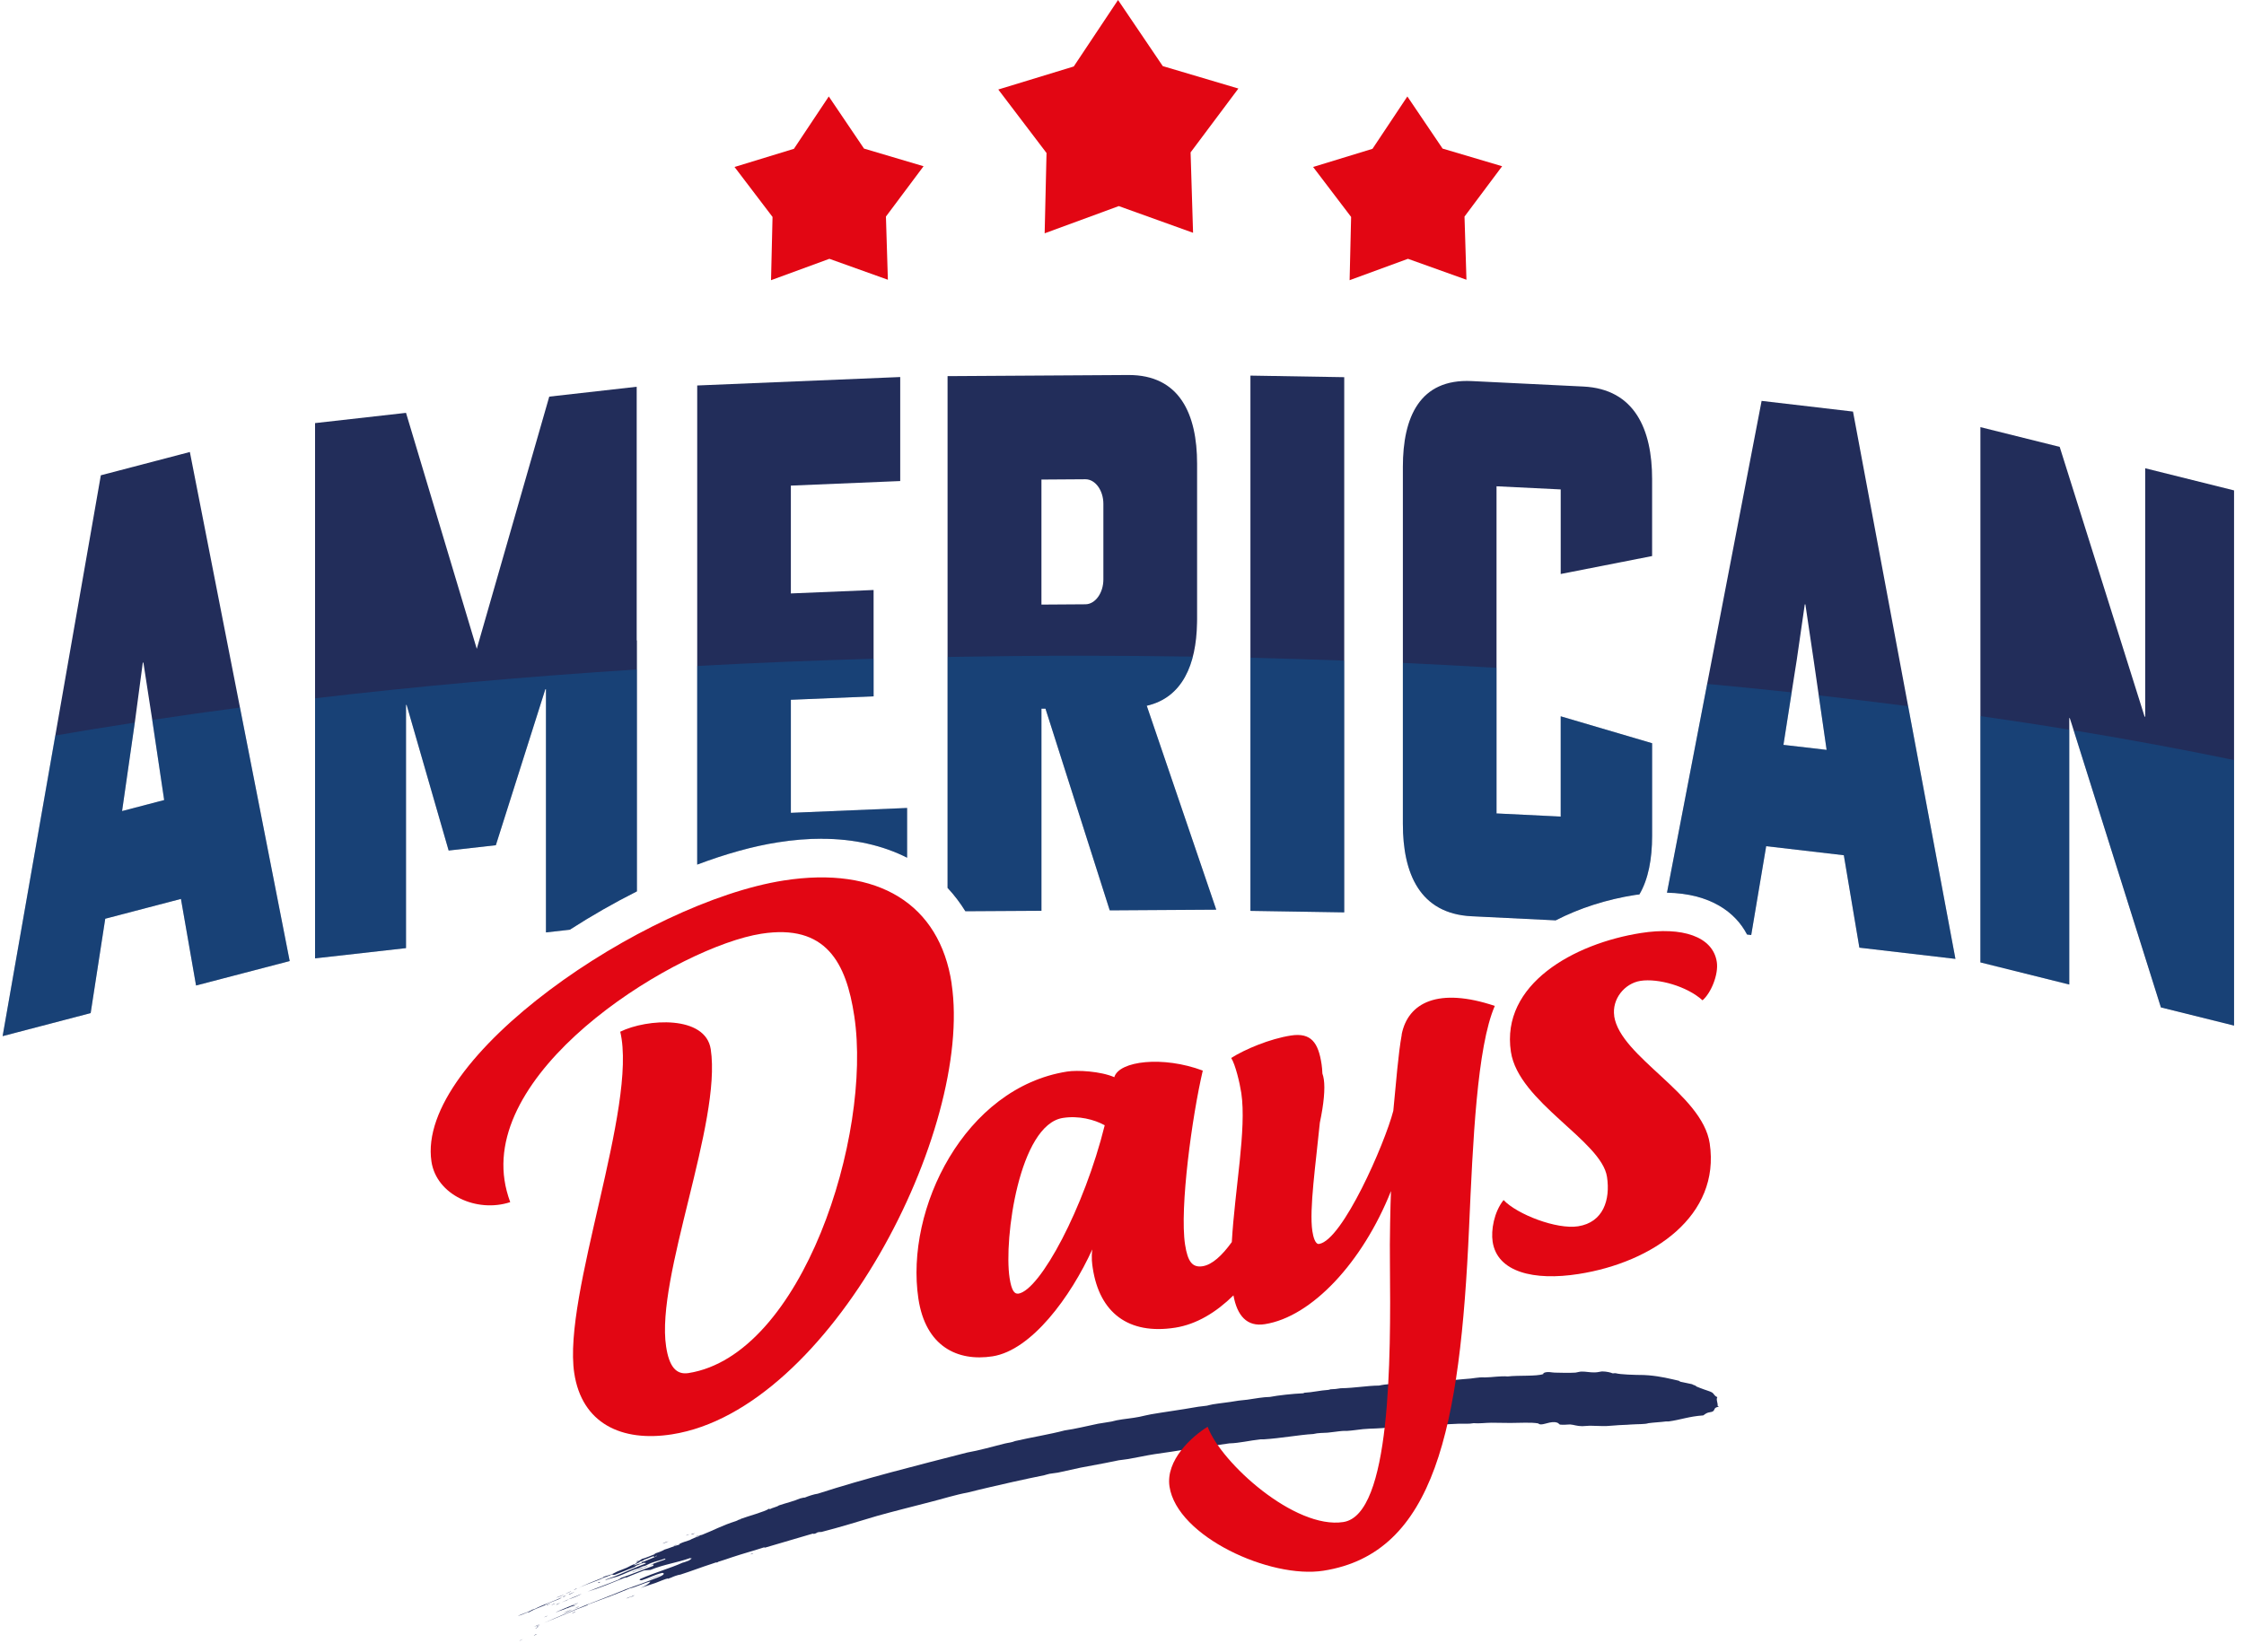 <?xml version="1.0" encoding="UTF-8"?>
<svg id="Capa_1" xmlns="http://www.w3.org/2000/svg" version="1.1" viewBox="0 0 300 220.92">
  <!-- Generator: Adobe Illustrator 29.3.1, SVG Export Plug-In . SVG Version: 2.1.0 Build 151)  -->
  <defs>
    <style>
      .st0 {
        fill: none;
      }

      .st1 {
        fill: #0070b7;
        opacity: .3;
      }

      .st2 {
        fill-rule: evenodd;
      }

      .st2, .st3 {
        fill: #222d5a;
      }

      .st4 {
        fill: #e20613;
      }
    </style>
  </defs>
  <path class="st3" d="M25.4,60.44l-11.92,3.12-5.98,34.2L.35,138.56l11.77-3.08,1.95-12.62,10.12-2.65,2.02,11.58,12.52-3.27-7.04-35.91-6.31-32.18ZM16.32,108.46l1.72-11.96.16-1.2.89-6.68.08-.02.97,6.29.16,1.02,1.65,11.08-5.62,1.47Z"/>
  <path class="st3" d="M85.12,85.63v-33.91l-11.69,1.32-9.69,33.73-9.46-31.56-12.16,1.37v71.58l12.16-1.37v-32.53h.08s5.62,19.48,5.62,19.48l6.31-.71,6.62-20.87h.08s0,32.53,0,32.53l3.19-.36c2.94-1.89,5.95-3.61,8.97-5.13v-33.55Z"/>
  <path class="st3" d="M109.85,112.17c4.34,0,8.18.89,11.42,2.53v-6.65l-15.54.65v-15.12l11.06-.46v-14.22l-11.06.46v-14.42l14.62-.61v-13.91l-27.14,1.13v64.07c3.8-1.43,7.46-2.46,10.8-2.98,2.02-.32,3.99-.48,5.85-.48Z"/>
  <path class="st3" d="M139.23,121.8v-27.03h.54s8.59,26.97,8.59,26.97l14.24-.09-9.29-27.27c4.8-1.1,6.62-5.56,6.72-11.03,0-.17.01-.35.01-.52v-20.82c0-6.61-2.32-11.9-9.21-11.86l-24.15.15v68.44c.89.95,1.68,1.99,2.38,3.12l10.16-.06ZM139.23,64.13l5.88-.04c1.32,0,2.4,1.49,2.4,3.29v10.11c0,1.8-1.08,3.31-2.4,3.32l-5.88.04v-16.72Z"/>
  <polygon class="st3" points="179.71 84.04 179.71 50.44 167.17 50.23 167.17 83.54 167.17 121.81 179.71 122.01 179.71 84.04"/>
  <path class="st3" d="M219.17,119.61c1.2-2.04,1.7-4.77,1.7-7.81v-12.41l-12.22-3.6v13.41l-8.58-.42v-43.75l8.58.42v11.31l12.22-2.4v-10.31c0-6.61-2.32-12.03-9.2-12.36l-14.92-.73c-6.96-.34-9.2,4.85-9.2,11.46v47.75c0,6.61,2.24,12.02,9.2,12.36l11.23.55c3.15-1.62,6.78-2.8,10.63-3.4.19-.03.38-.04.57-.07Z"/>
  <path class="st3" d="M247.74,55.04l-12.23-1.43-6.67,34.68-5.98,31.09c5.81.11,9.16,2.62,10.7,5.59l.56.07,2-11.88,10.38,1.21,2.08,12.36,12.84,1.5-6.74-36.02-6.95-37.16ZM238.43,99.6l1.53-9.79.24-1.51,1.08-7.48h.08s1.15,7.75,1.15,7.75l.24,1.66,1.45,10.05-5.77-.67Z"/>
  <polygon class="st3" points="286.79 62.62 286.79 95.85 286.71 95.83 275.36 59.76 264.76 57.12 264.76 94.1 264.76 128.7 276.64 131.66 276.64 96.67 276.64 96.02 276.71 96.04 276.97 96.84 288.89 134.72 298.67 137.15 298.67 103.41 298.67 102.55 298.67 65.58 286.79 62.62"/>
  <g>
    <path class="st0" d="M229.96,183.72c-55.69-2.59-111.89,7.59-163.18,29.43l2.88,6.78c50.26-21.4,105.38-31.38,159.95-28.85l.34-7.36Z"/>
    <path class="st2" d="M100.73,207.71c-.08.05-.23.11-.4.16.03-.05.25-.15.4-.16Z"/>
    <path class="st2" d="M92.91,205.04c-.12.06-.5.24-.49.14.22-.09.32-.1.49-.14Z"/>
    <path class="st2" d="M92.2,205.17s-.34.12-.48.18c-.01-.05.38-.17.48-.18Z"/>
    <path class="st2" d="M90.52,206.55c-.09.06-.34.17-.48.18.02-.05.34-.12.48-.18Z"/>
    <path class="st2" d="M89.38,206.1c-.15.1-.42.21-.81.33.12-.1.52-.22.81-.33Z"/>
    <path class="st2" d="M88.32,210.62c-.41.15-1.23.54-1.55.57.52-.14,1.06-.44,1.55-.57Z"/>
    <path class="st2" d="M86.63,209.41c-.48.29-1.44.53-2.08.84-.12-.05.96-.37,1.13-.51.16-.05.28-.08.41-.11.18-.07.33-.19.54-.22Z"/>
    <path class="st2" d="M80.22,211.55s0,.08-.18.14c-.06,0-.08-.01-.09-.05l.27-.1Z"/>
    <path class="st2" d="M77.82,213.11c-.38.24-1.32.63-1.86.78-.07.04-.06.07-.19.12-.31.14-1.01.39-.34.12.81-.39,1.49-.61,2.39-1.02Z"/>
    <path class="st2" d="M77.18,212.4c-.09.07-.25.14-.46.22.03-.06.37-.21.46-.22Z"/>
    <path class="st2" d="M77.42,214.84c-.06.07-.42.17-.59.26.12-.08.43-.23.59-.26Z"/>
    <path class="st2" d="M76.8,212.88c-.15.11-.52.25-.72.37-.21,0,.46-.25.72-.37Z"/>
    <path class="st2" d="M76.39,212.77c-.11.11-.5.25-.79.38.16-.11.53-.25.79-.38Z"/>
    <path class="st2" d="M76.93,215.5c0,.07-.26.17-.45.26.02-.07.29-.17.45-.26Z"/>
    <path class="st2" d="M76.48,215.22c-.2.14-.95.43-1.32.57.45-.23.81-.37,1.32-.57Z"/>
    <path class="st2" d="M75.47,213.2c-.31.22-.84.36-1.13.47.3-.17.79-.28,1.13-.47Z"/>
    <path class="st2" d="M74.9,214.34c-.12.08-.34.18-.52.27-.07-.06.3-.17.52-.27Z"/>
    <path class="st2" d="M74.25,214.41c-.14.11-.29.14-.53.23.04-.06.37-.16.53-.23Z"/>
    <path class="st2" d="M73.59,214.44c-.06.07-.55.29-.48.15.14-.07.13-.03.15,0,.16-.06.14-.09.33-.15Z"/>
    <path class="st2" d="M72.71,216.29c.3-.2.91-.33,0,0h0Z"/>
    <path class="st2" d="M72.23,217.19c-.26.15-.53.25-.86.36.19-.1.72-.32.86-.36Z"/>
    <path class="st2" d="M72.07,217.38c.12.01-.42.23-.33.13l.33-.13Z"/>
    <path class="st2" d="M71.81,218.51c-.08.07-.28.17-.45.22.03-.06.37-.21.45-.22Z"/>
    <path class="st2" d="M69.93,219.19c-.52.3-.75.3,0,0h0Z"/>
    <path class="st2" d="M84.89,213.3c-.1.06-.25.13-.32.19-.23,0-.59.21-.88.29.31-.2.72-.25,1.2-.48Z"/>
    <path class="st2" d="M76.86,214.72c-.16.07-.15.03-.34.12-.03-.02.05-.05.05-.08-.34.12-.51.22-.79.34.03-.03.06-.06.05-.08-.34.24-.83.28-1.6.64.71-.4,2.4-1.01,3.04-1.3-.07.11-.67.28-.71.38,0,.06.37-.14.29-.02Z"/>
    <path class="st2" d="M75.54,213.42c-.07.03-.03.03,0,.02,0,.05-.29.13-.34.13.06-.08.95-.41.33-.15Z"/>
    <path class="st2" d="M70.65,215.64l-.02-.07c-.43.18-1.1.47-1.41.53.49-.25,1.61-.58,1.92-.83.09-.02.25-.08.34-.1,1.13-.59,2.46-1,3.65-1.56-.48.4-1.82.67-2.37,1.1-.11.03,0-.02.06-.04-.54.22-1.53.58-2.18.97Z"/>
    <path class="st2" d="M71.97,217.57c-.09.07-.27.16-.38.23-.06.02.22-.22.38-.23Z"/>
    <path class="st2" d="M211.54,190.72c.32,0,.67-.06,1.01-.06.78,0,1.49.07,2.28.04.7-.03,1.36-.12,2.09-.14.54-.01.72-.04,1.08-.06,1.06-.07,1.92-.02,2.38-.18.74-.1,1.67-.14,2.33-.23.1-.01.32,0,.36,0,1.66-.23,2.69-.67,4.64-.81.17-.1.29-.25.63-.37.15-.05.49-.08.6-.14.41-.21.07-.51.82-.65.04-.06-.09-.07-.13-.11.04-.45-.24-.83-.04-1.17-.5-.22-.38-.45-.77-.66-.24-.13-.72-.26-1.03-.38-.36-.14-.74-.26-1.03-.4,0-.13-.45-.18-.54-.29-.56-.1-.98-.23-1.56-.33-.05-.05-.19-.08-.2-.13-1.2-.27-2.41-.59-4.06-.73-.15-.01-.47-.03-.65-.04-1.23-.01-3.11-.06-3.75-.24-.22-.02-.22.03-.44.01-.14-.09-.79-.25-1.36-.25-.19,0-.54.12-.96.13-.64.03-1.24-.13-1.81-.11-.26,0-.54.11-.81.14-.71.05-2.16.02-2.76,0-.47-.02-.65-.1-1.01-.07-.32.02-.57.12-.53.26-.92.33-3.32.15-4.74.32-1.05-.08-2.05.12-3.06.13-.2,0-.44-.02-.65,0-.34.02-.8.1-1.24.15-.75.08-1.42.1-2.04.18-.97-.13-1.66.12-2.47.15-.3.01-.6-.03-.94-.01-.29.02-.56.08-.87.09-.31.01-.64-.03-.94-.01-.22.01-.4.06-.58.06-.24,0-.4-.03-.65,0-.27.03-.53.12-.8.15-.98.11-2.05.12-2.97.33-1.69.02-3.14.32-5.14.36-.49.08-.85.13-1.38.14-.11.03-.11.07-.29.08-1.04.06-2.11.33-3.18.38-.04.03-.08.05-.14.07-1.48.07-3.33.27-4.47.49-.9.02-1.93.2-3.03.37-.52.07-1.03.09-1.51.18-.94.17-2.19.29-3.09.44-.27.04-.53.13-.79.18-.48.08-1,.1-1.51.2-1.96.35-4.23.65-5.95.95-.53.09-.98.22-1.57.34-.98.2-2.02.27-3.01.46-.23.05-.5.12-.71.17-.59.12-1.16.17-1.79.29-1.52.31-3.04.7-4.49.9-1.81.49-4.49.93-6.61,1.42-.46.2-.93.22-1.41.34-1.51.38-3.42.92-5.02,1.2-6.61,1.7-13.52,3.42-19.95,5.5-.53.07-1.31.34-1.74.52-.11-.02-.41.07-.64.12-.78.35-1.82.59-2.83.93-.22.19-.86.3-1.22.51-.18,0,.21-.12-.09-.07-.6.41-2.86,1.01-3.84,1.38.07-.02.09,0,0,.04-.26.03-.34.16-.61.24-1.81.57-3.02,1.25-4.53,1.84-.2.04-.75.13-.9.26.28-.08.63-.21.64-.12-.47.13-1.06.38-1.35.55-.57.2-.87.26-1.36.5-.13.04.15.04-.12.13-.81.23-1.19.44-1.92.65-.18.15-1.01.46-1.28.51-.22.11.28-.02.09.06-.64.24-1.22.52-1.83.68-.13.09-.21.18-.45.28-.16.07.02-.09-.22.02-.21.13.21.01.17.09-.31.15-.23.17-.38.27-.46.12-.73.33-1.13.51-.41.19-.88.33-1.28.51-.34.15-.46.27-.86.41-.32.12-.61.16-.96.3-.18.08.15.02-.12.12-1.23.49-2.47.96-3.33,1.43,1.34-.68,2.43-.91,3.61-1.5.21,0,.54-.26.76-.22.07-.07-.23,0,.05-.1.09-.03.14-.02.28-.08-.14.16.12.06.24.08,1.03-.41,1.86-.74,2.75-1.09.16-.08-.14,0,.05-.1.34-.15.61-.23,1.01-.41.15.02.43-.05.32.09-1.22.45-2.84,1.21-4.28,1.77-.44.17-.92.27-1.14.48.64-.28,1.21-.36,1.78-.56.74-.26,1.48-.66,2.21-.91.2-.07.3-.07.48-.14.14-.05.37-.2.53-.25.18-.06.2-.03.35-.09.3-.12.52-.27.86-.39.57-.22,1.16-.33,1.78-.57.13,0,.1.08-.04.15-.75.26-.88.29-1.63.58.09-.02.14-.03.15,0-.23.08-.32.09-.47.19.56-.21.56-.06.39.07-1.4.5-3.08,1.2-4.25,1.59-.11.08-.18.16-.38.25-1.27.53-2.73,1.03-4.1,1.59,1.61-.49,3.24-1.17,5.05-1.9.08-.01.04.06.22-.02.76-.34,1.68-.67,2.28-.92.28-.02.57-.05.87-.07,1.9-.77,3.43-.93,5.29-1.58,0,.05.16.02.23.04-.13.09-.22.18-.37.28-.3.11-.6.24-.88.3-1.51.69-3.77,1.34-5.65,2.17-.2.17,0,.17.19.18.95-.29,1.74-.75,2.77-.99.43.08.1.34-.65.63-1.25.49-3.41,1.28-4.23,1.56-1.81.76-3.64,1.45-5.47,2.17-1.82.76-3.64,1.52-5.49,2.33,2.08-.81,3.96-1.7,5.84-2.38-.02-.03.04-.08.19-.13,1.85-.67,3.89-1.45,5.49-2.12.72-.13,1.98-.77,2.71-.9-.1.26-.63.56-1.32.87.72-.28,1.42-.47,2.03-.69.5-.19,1.34-.55,1.61-.59.07-.01-.04.07.08.03-.21.07.36-.14.4-.15.27-.12.21-.11.53-.22.42-.14.41-.13.69-.18,1.45-.46,2.82-1,4.26-1.46.15-.05.45-.15.47-.16.14-.03.04.04.22-.02.1-.03.04-.06.19-.1.56-.18,1.21-.38,1.76-.58,1.4-.47,3.09-.93,4.24-1.31.26-.07-.06.1.29-.01,2-.59,4.11-1.21,6.23-1.83.16-.04.06.07.29,0,.3-.07.2-.13.47-.2.17-.02.33-.04.43-.03,2.47-.63,4.97-1.41,7.49-2.16,2.36-.66,4.74-1.24,6.99-1.83,1.78-.45,3.45-.99,5.06-1.28,2.13-.54,3.99-.95,5.99-1.41,1.45-.34,3.05-.65,4.27-.91.21-.05.45-.14.7-.19.37-.07.76-.09,1.13-.16.98-.21,2.03-.44,3.01-.66,1.12-.21,2.2-.41,3.3-.62.6-.12,1.23-.25,1.83-.37.41-.07.85-.09,1.27-.17,1.19-.2,2.39-.48,3.52-.65,1.51-.22,3.07-.43,4.59-.72,1.7-.19,3.77-.47,5.39-.72,1.34-.03,2.69-.38,4.18-.54.16-.01.27,0,.43,0,2.28-.14,4.77-.61,6.61-.71.68-.17,1.28-.13,1.92-.18.69-.06,1.33-.18,1.99-.23.22-.02.42,0,.64-.01.68-.04,1.33-.15,2.07-.23,1.11-.11,2.3-.05,3.56-.25.99,0,2.44-.07,3.56-.21,1.91.04,3.82-.22,5.78-.27.66-.01,1.26.05,1.93-.07.69.07,1.51-.05,2.35-.06.81,0,1.71.02,2.57.03,1.24,0,2.77-.11,3.7.06.43.4,1.24-.22,2.22-.17.52.07.46.19.68.33.47.05.9,0,1.36-.02.53.04.92.23,1.62.23ZM87.65,208.15s-.02-.03-.08-.01c.12-.13.48-.12.08.01ZM87.52,208.23c-.56.21-1.32.59-1.75.68-.11.04.13.06-.04.15-.25.05-.55.12-.96.28-.08-.13.77-.36.76-.49.32-.11.48-.16.6-.28.67-.2.78-.34,1.29-.47-.1.13.11.03.11.14Z"/>
  </g>
  <g>
    <path class="st4" d="M127.23,131.55c-1.6-10.65-9.85-15.78-22.47-13.8-18.56,2.91-49.18,23.63-47.08,37.58.67,4.47,6.06,6.9,10.53,5.43-.37-1.03-.62-1.97-.76-2.93-2.36-15.65,23.48-31.26,34.32-32.96,8.66-1.36,11.37,3.88,12.44,11.02,2.4,15.97-6.95,45.34-22.17,47.73-1.67.26-2.59-.9-2.99-3.56-1.4-9.26,7.45-29.94,5.97-39.74-.69-4.58-8.52-4.11-12.1-2.35,2.36,9.98-7.72,35.22-6.15,45.65,1.01,6.71,6.3,9.26,13.08,8.19,21.17-3.32,40.3-40.76,37.37-60.25Z"/>
    <path class="st4" d="M187.4,138.35c-.47,2.58-.75,6.33-1.13,10.2-1.15,4.43-6.79,17.3-9.92,17.8-.52.08-.79-.97-.9-1.71-.44-2.9.47-9.1,1-14.51.53-2.49.72-4.54.53-5.79-.04-.29-.11-.54-.19-.78-.02-.46-.05-.88-.11-1.25-.43-2.87-1.39-4.25-4.1-3.83-2.82.44-6.13,1.83-7.98,3,.56.89,1.14,3.31,1.35,4.69.72,4.82-.87,12.93-1.27,19.93-1.31,1.82-2.64,3.03-3.89,3.23-1.36.21-2-.56-2.36-2.9-.74-4.9.94-17.15,2.37-23.26-5.32-2-11.19-1.3-11.83.88-1.83-.8-4.95-.97-6.31-.75-13.66,2.14-21.69,18.34-19.88,30.37.96,6.39,5.22,8.44,9.92,7.71,5.21-.82,10.44-7.96,13.33-14.3-.15,1.11-.02,1.97.06,2.5.9,5.96,4.76,8.95,11.02,7.97,2.85-.45,5.47-2.04,7.79-4.32.5,2.73,1.81,4.23,4.2,3.85,6.26-.98,13.06-8.26,16.86-17.8-.07,1.65-.19,6.57-.14,9.72.12,12.84.14,33.55-6.22,34.54-6.47,1.01-16.35-7.9-18.15-12.74-2.15,1.32-5.62,4.48-5.1,7.99,1.01,6.71,13.5,12.38,20.59,11.26,14.91-2.34,18.26-19.1,19.46-45.89.51-11.52,1.06-24.14,3.44-29.64-7.53-2.52-11.6-.47-12.45,3.81ZM136.14,172.99c-.52.08-.91-.4-1.17-2.1-.79-5.22,1.29-20.48,7.13-21.39,2.09-.33,4.2.21,5.59.98-2.72,11-8.63,22.06-11.55,22.52Z"/>
    <path class="st4" d="M215.81,135.89c-.34-2.29,1.38-4.38,3.5-4.72,2.37-.37,6.23.72,8.3,2.6,1.13-.96,2.16-3.46,1.91-5.12-.52-3.44-4.67-4.74-10.15-3.88-8.97,1.41-18.74,6.85-17.38,15.88,1.01,6.74,12.13,11.9,12.85,16.74.46,3.05-.49,6.07-3.86,6.6-2.87.45-8.15-1.59-9.97-3.51-1.29,1.63-1.69,4.04-1.46,5.57.61,4.07,5.51,5.26,11.49,4.32,9.97-1.56,18.98-7.8,17.53-17.47-1-6.62-11.94-11.54-12.77-17.01Z"/>
  </g>
  <polygon class="st4" points="165.56 11.84 155.45 8.84 149.47 0 143.55 8.89 133.46 11.97 139.91 20.46 139.66 31.2 149.57 27.56 159.5 31.13 159.17 20.38 165.56 11.84"/>
  <polygon class="st4" points="200.82 22.23 192.86 19.87 188.15 12.9 183.49 19.9 175.55 22.33 180.63 29.01 180.43 37.47 188.23 34.61 196.05 37.41 195.79 28.96 200.82 22.23"/>
  <polygon class="st4" points="123.47 22.23 115.51 19.87 110.8 12.9 106.14 19.9 98.2 22.33 103.28 29.01 103.08 37.47 110.88 34.61 118.7 37.41 118.44 28.96 123.47 22.23"/>
  <path class="st1" d="M20.35,96.28l1.59,10.71-5.62,1.47,1.7-11.83c-3.61.55-7.16,1.13-10.64,1.73L.35,138.56l11.77-3.08,1.95-12.62,10.12-2.65,2.02,11.58,12.52-3.27-6.65-33.9c-3.98.52-7.89,1.08-11.75,1.66Z"/>
  <path class="st1" d="M85.12,89.53c-14.92.95-29.3,2.24-43,3.85v34.78l12.16-1.37v-32.53h.08s5.62,19.48,5.62,19.48l6.31-.71,6.62-20.87h.08s0,32.53,0,32.53l3.19-.36c2.94-1.89,5.95-3.61,8.97-5.13v-29.65Z"/>
  <path class="st1" d="M109.85,112.17c4.34,0,8.18.89,11.42,2.53v-6.65l-15.54.65v-15.12l11.06-.46v-5.03c-7.98.23-15.85.55-23.59.97v26.57c3.8-1.43,7.46-2.46,10.8-2.98,2.02-.32,3.99-.48,5.85-.48Z"/>
  <path class="st1" d="M139.23,121.8v-27.03h.54s8.59,26.97,8.59,26.97l14.24-.09-9.29-27.27c3.4-.78,5.3-3.25,6.16-6.57-5-.08-10.04-.12-15.12-.12-5.94,0-11.83.06-17.66.16v30.88c.89.95,1.68,1.99,2.38,3.12l10.16-.06Z"/>
  <path class="st1" d="M179.71,88.34c-4.15-.15-8.33-.28-12.54-.38v33.85l12.54.2v-33.68Z"/>
  <path class="st1" d="M219.17,119.61c1.2-2.04,1.7-4.77,1.7-7.81v-12.41l-12.22-3.6v13.41l-8.58-.42v-19.47c-4.14-.25-8.31-.46-12.52-.66v21.51c0,6.61,2.24,12.02,9.2,12.36l11.23.55c3.15-1.62,6.78-2.8,10.63-3.4.19-.03.38-.04.57-.07Z"/>
  <path class="st1" d="M243.15,92.99l1.05,7.29-5.77-.67,1.1-7.02c-3.72-.4-7.49-.78-11.3-1.13l-5.37,27.92c5.81.11,9.16,2.62,10.7,5.59l.56.07,2-11.88,10.38,1.21,2.08,12.36,12.84,1.5-6.32-33.79c-3.93-.51-7.92-.99-11.96-1.45Z"/>
  <path class="st0" d="M147.51,77.5v-10.11c0-1.8-1.08-3.3-2.4-3.29l-5.88.04v16.72l5.88-.04c1.32,0,2.4-1.52,2.4-3.32Z"/>
  <polygon class="st0" points="20.14 94.88 19.17 88.59 19.1 88.61 18.21 95.3 18.05 96.49 16.32 108.46 21.95 106.99 20.3 95.91 20.14 94.88"/>
  <polygon class="st0" points="242.51 88.57 241.35 80.83 241.28 80.82 240.2 88.3 239.96 89.81 238.43 99.6 244.2 100.28 242.75 90.23 242.51 88.57"/>
  <path class="st1" d="M264.76,128.7l11.88,2.96v-34.08c-3.88-.64-7.85-1.24-11.88-1.82v32.94Z"/>
  <path class="st1" d="M277.23,97.67l11.67,37.04,9.77,2.44v-35.51c-6.86-1.42-14.01-2.75-21.44-3.97Z"/>
</svg>